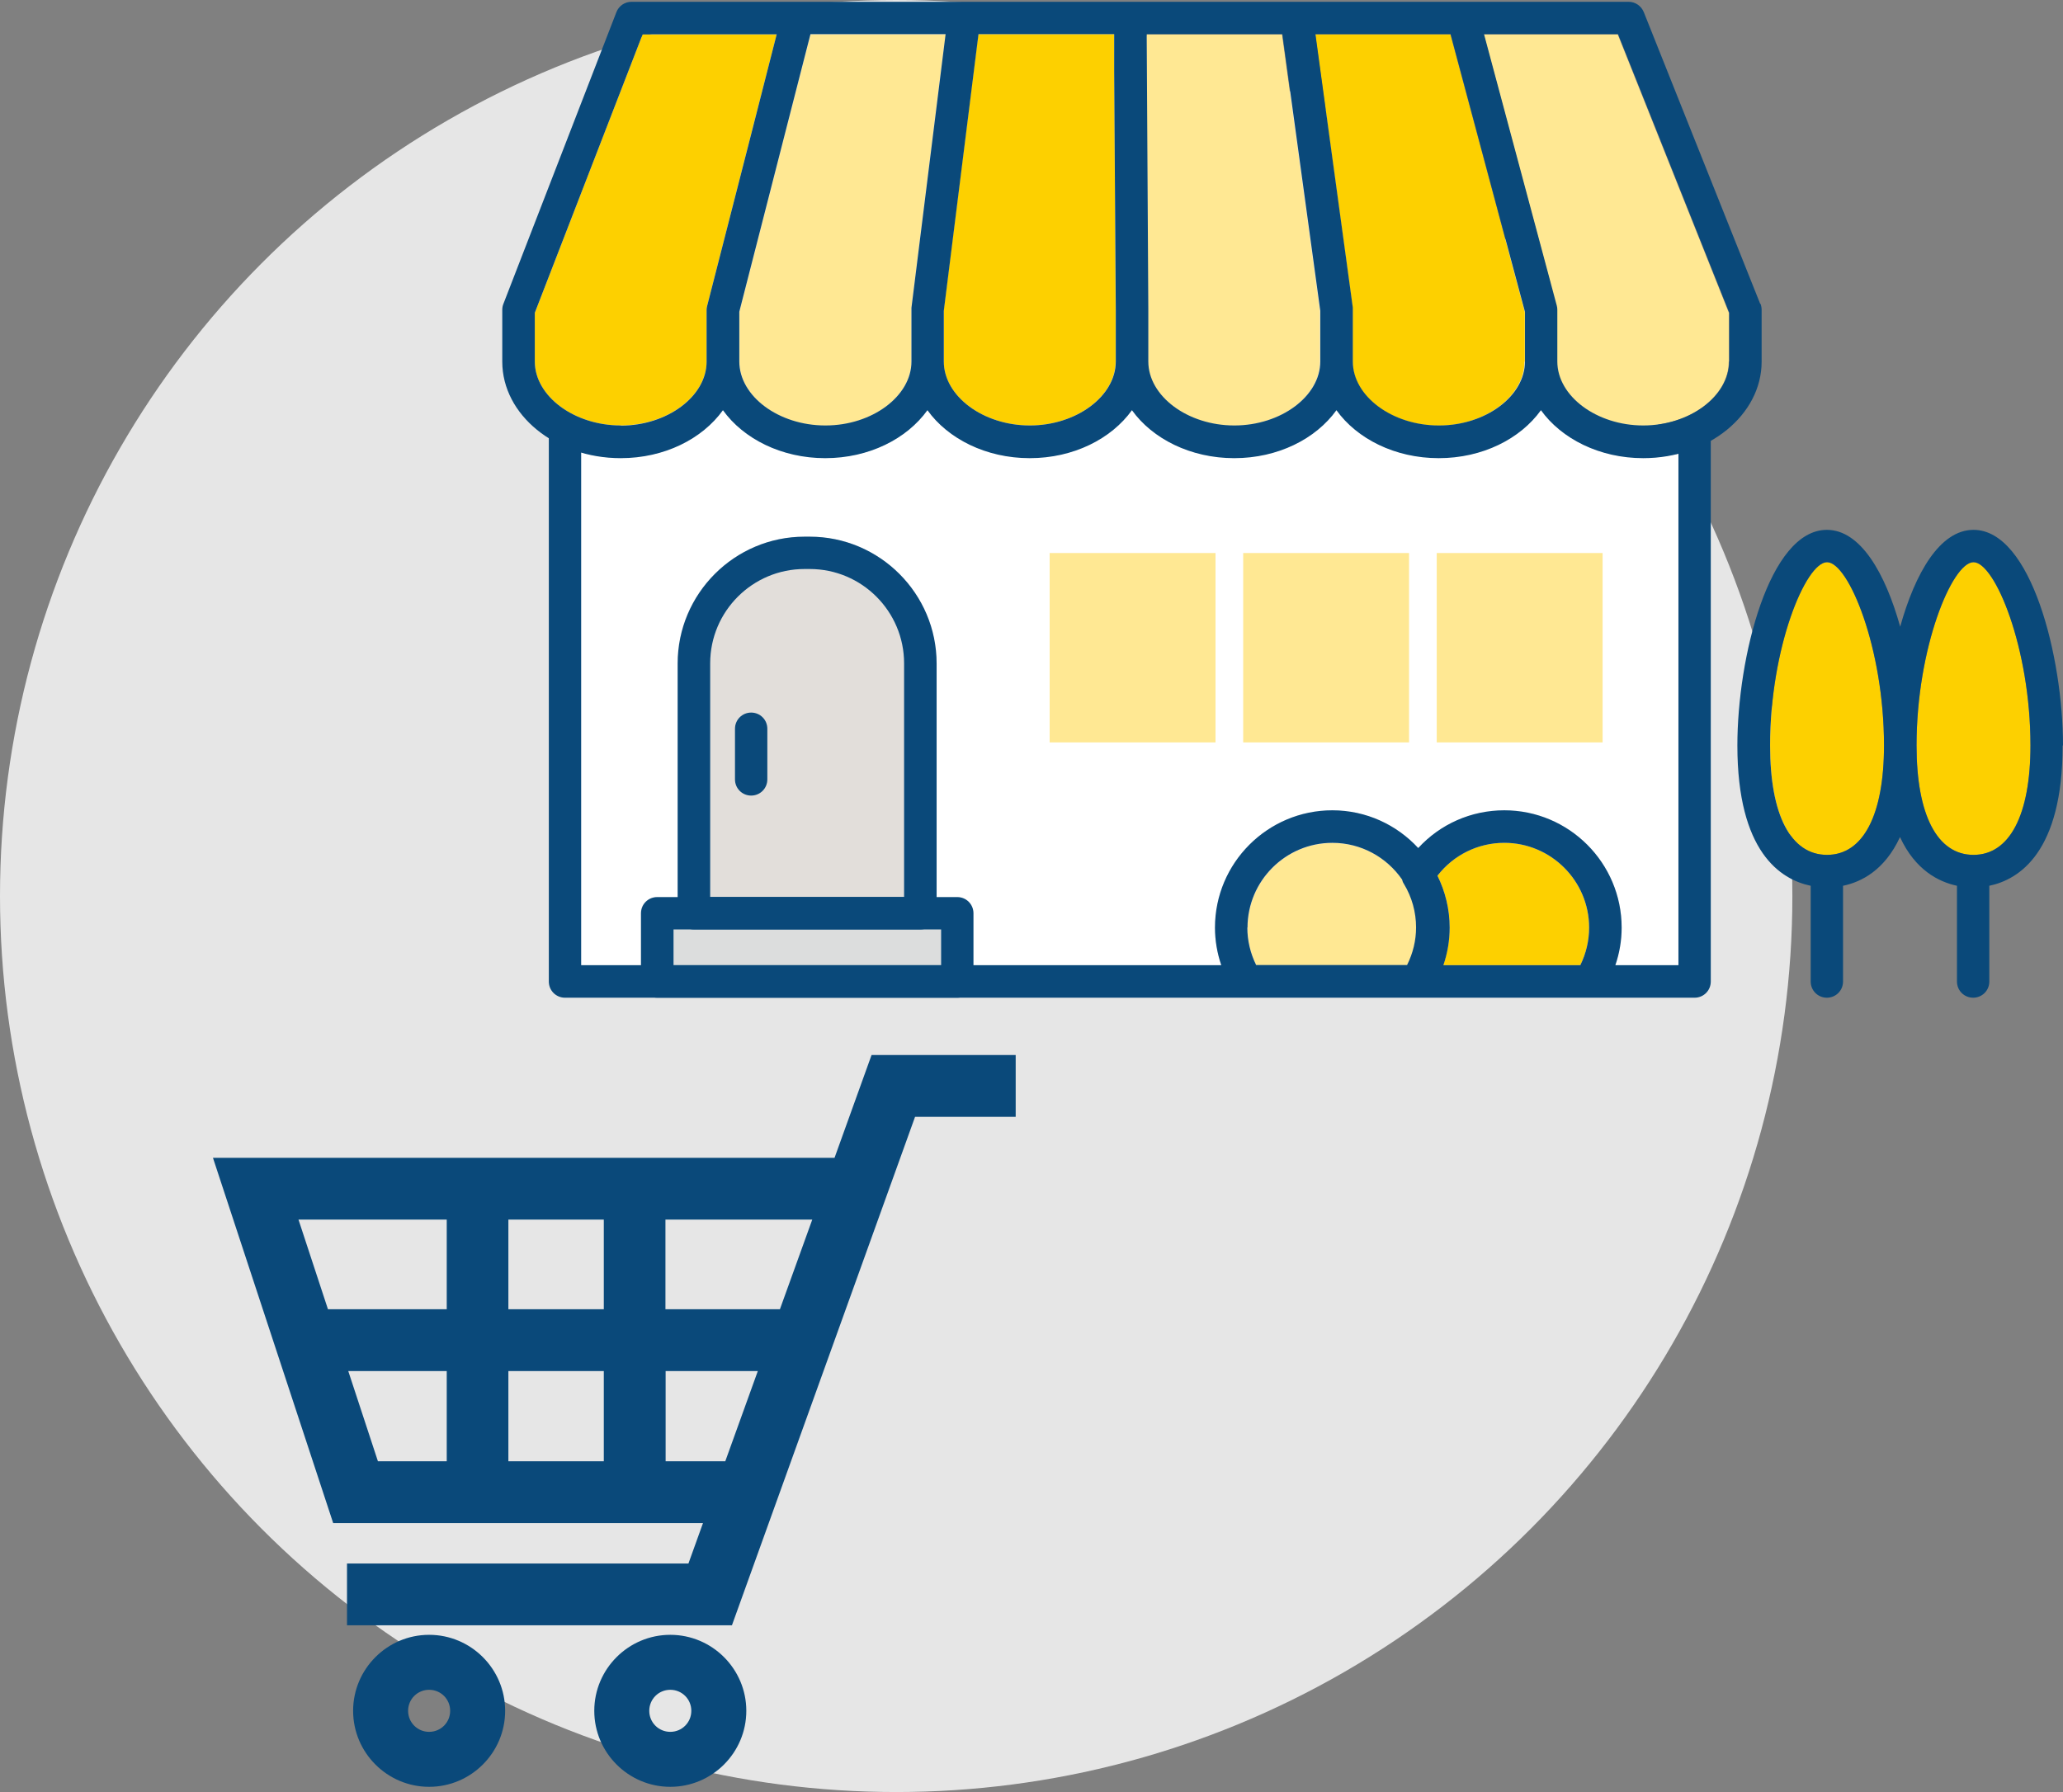 <?xml version="1.0" encoding="UTF-8"?><svg xmlns="http://www.w3.org/2000/svg" viewBox="0 0 114.8 99.75"><rect x="0" y="0" width="114.8" height="99.75" fill="#808080" stroke="none"/><defs><style>.d{fill:#e6e6e6;}.e{fill:#fdd000;}.f{fill:#fff;}.g{fill:#ffe893;}.h{fill:#dcdddd;}.i{fill:#e2deda;}.j{fill:#0a497a;}</style></defs><g id="a"/><g id="b"><g id="c"><circle class="d" cx="49.87" cy="49.87" r="49.87"/><g><path class="e" d="M84.83,20.13c0,1.93-2.19,3.56-4.78,3.56s-4.78-1.63-4.78-3.56v-2.88s0-.08,0-.12l-2.08-15.22h7.52l4.14,15.46v2.76Z"/><path class="g" d="M71.34,1.91l2.11,15.4v2.82c0,1.93-2.19,3.56-4.78,3.56s-4.78-1.63-4.78-3.56v-2.88h0l-.09-15.34h7.55Z"/><path class="e" d="M52.51,17.3l1.93-15.4h7.55l.09,15.35v2.87c0,1.93-2.19,3.56-4.78,3.56s-4.78-1.63-4.78-3.56v-2.82Z"/><path class="g" d="M52.54,2.48l-1.83,14.66s0,.07,0,.11v2.88c0,1.93-2.19,3.56-4.78,3.56s-4.78-1.63-4.78-3.56v-2.77l3.96-15.45h7.52l-.07,.57Z"/><path class="e" d="M29.76,17.42L35.76,1.91h7.46l-3.87,15.11c-.02,.07-.03,.15-.03,.22v2.88c0,1.93-2.19,3.56-4.78,3.56s-4.78-1.63-4.78-3.56v-2.71Z"/><polygon class="h" points="37.47 53.72 37.47 51.73 38.62 51.73 51.21 51.73 52.36 51.73 52.36 53.72 37.47 53.72"/><path class="i" d="M50.31,49.92h-10.79v-13c0-2.89,2.35-5.25,5.25-5.25h.29c2.89,0,5.25,2.35,5.25,5.25v13Z"/><path class="g" d="M69.43,51.64c0-2.6,2.12-4.72,4.72-4.72,1.61,0,3.03,.81,3.88,2.04,.02,.08,.05,.16,.1,.24,.45,.74,.68,1.58,.68,2.43,0,.72-.18,1.43-.51,2.09h-8.39c-.32-.65-.49-1.36-.49-2.09Z"/><path class="e" d="M80.31,53.72c.23-.67,.36-1.37,.36-2.09,0-1.04-.25-2.02-.68-2.89,.89-1.15,2.24-1.83,3.72-1.83,2.6,0,4.72,2.12,4.72,4.72,0,.72-.17,1.44-.49,2.09h-7.63Z"/><path class="f" d="M93.4,53.72h-3.52c.23-.67,.36-1.37,.36-2.09,0-3.6-2.93-6.53-6.53-6.53-1.85,0-3.56,.78-4.78,2.11-1.19-1.29-2.9-2.11-4.79-2.11-3.6,0-6.53,2.93-6.53,6.53,0,.71,.13,1.42,.36,2.09h-13.81v-2.89c0-.5-.4-.9-.9-.9h-1.15v-13c0-3.89-3.17-7.06-7.06-7.06h-.29c-3.89,0-7.06,3.17-7.06,7.06v13h-1.15c-.5,0-.9,.4-.9,.9v2.89h-3.32V25.18c.69,.2,1.43,.31,2.2,.31,2.43,0,4.54-1.07,5.69-2.67,1.14,1.59,3.26,2.67,5.69,2.67s4.54-1.07,5.69-2.67c1.14,1.59,3.26,2.67,5.69,2.67s4.54-1.07,5.69-2.67c1.14,1.59,3.26,2.67,5.69,2.67s4.54-1.07,5.69-2.67c1.14,1.59,3.26,2.67,5.69,2.67s4.54-1.07,5.69-2.67c1.14,1.59,3.26,2.67,5.69,2.67,.69,0,1.36-.09,1.98-.25v28.48Z"/><path class="g" d="M96.2,20.13c0,1.93-2.19,3.56-4.78,3.56s-4.78-1.63-4.78-3.56v-2.88c0-.08-.01-.16-.03-.23l-4.05-15.11h7.46l6.19,15.51v2.71Z"/><path class="e" d="M101.67,47.58c-2.02,0-3.17-2.22-3.17-6.09,0-5.43,1.98-10.2,3.17-10.2s3.17,4.77,3.17,10.2c0,3.87-1.16,6.09-3.17,6.09Z"/><path class="e" d="M109.82,47.58c-2.02,0-3.17-2.22-3.17-6.09,0-5.43,1.98-10.2,3.17-10.2s3.17,4.77,3.17,10.2c0,3.87-1.16,6.09-3.17,6.09Z"/><path class="j" d="M51.21,51.73h-12.6c-.5,0-.9-.4-.9-.9v-13.9c0-3.89,3.17-7.06,7.06-7.06h.29c3.89,0,7.06,3.17,7.06,7.06v13.9c0,.5-.4,.9-.9,.9Zm-11.69-1.81h10.79v-13c0-2.89-2.35-5.25-5.25-5.25h-.29c-2.89,0-5.25,2.35-5.25,5.25v13Z"/><path class="j" d="M53.27,55.53h-16.7c-.5,0-.9-.4-.9-.9v-3.8c0-.5,.4-.9,.9-.9h16.7c.5,0,.9,.4,.9,.9v3.8c0,.5-.4,.9-.9,.9Zm-15.79-1.81h14.89v-1.99h-14.89v1.99Z"/><path class="j" d="M41.8,44.28c-.5,0-.9-.4-.9-.9v-2.82c0-.5,.4-.9,.9-.9s.9,.4,.9,.9v2.82c0,.5-.4,.9-.9,.9Z"/><rect class="g" x="79.95" y="30.78" width="9.23" height="10.54"/><rect class="g" x="69.18" y="30.78" width="9.23" height="10.54"/><rect class="g" x="58.41" y="30.78" width="9.23" height="10.54"/><path class="j" d="M94.3,23.22c-.5,0-.9,.4-.9,.9v29.6h-3.51c.23-.67,.35-1.37,.35-2.09,0-3.6-2.93-6.53-6.53-6.53-1.85,0-3.57,.77-4.79,2.1-1.19-1.29-2.89-2.1-4.78-2.1-3.6,0-6.53,2.93-6.53,6.53,0,.71,.12,1.42,.35,2.09H32.34V24.13c0-.5-.4-.9-.9-.9s-.9,.4-.9,.9v30.5c0,.5,.4,.9,.9,.9h62.86c.5,0,.9-.4,.9-.9V24.13c0-.5-.4-.9-.9-.9Zm-24.88,28.41c0-2.6,2.12-4.72,4.72-4.72,1.61,0,3.03,.81,3.88,2.04,.02,.08,.05,.17,.1,.24,.45,.74,.68,1.58,.68,2.43,0,.72-.17,1.43-.5,2.09h-8.4c-.32-.65-.49-1.36-.49-2.09Zm10.9,2.09c.23-.67,.35-1.37,.35-2.09,0-1.04-.25-2.02-.68-2.89,.89-1.15,2.25-1.83,3.72-1.83,2.6,0,4.72,2.12,4.72,4.72,0,.72-.17,1.44-.49,2.09h-7.62Z"/><path class="j" d="M97.95,16.91L91.47,.67c-.14-.34-.47-.57-.84-.57H35.14c-.37,0-.71,.23-.84,.58l-6.29,16.24c-.04,.1-.06,.21-.06,.33v2.88c0,2.96,2.96,5.37,6.59,5.37,2.43,0,4.54-1.07,5.69-2.67,1.14,1.59,3.26,2.67,5.69,2.67s4.54-1.07,5.69-2.67c1.14,1.59,3.26,2.67,5.69,2.67s4.54-1.07,5.69-2.67c1.14,1.59,3.26,2.67,5.69,2.67s4.54-1.07,5.69-2.67c1.14,1.59,3.26,2.67,5.69,2.67s4.54-1.07,5.69-2.67c1.14,1.59,3.26,2.67,5.69,2.67,3.63,0,6.59-2.41,6.59-5.37v-2.88c0-.11-.02-.23-.06-.34Zm-63.41,6.77c-2.59,0-4.78-1.63-4.78-3.56v-2.71L35.76,1.91h7.46l-1.42,5.56-2.45,9.56c-.02,.07-.03,.15-.03,.22v2.88c0,1.93-2.19,3.56-4.78,3.56Zm11.38,0c-2.59,0-4.78-1.63-4.78-3.56v-2.77l3.96-15.45h7.52l-1.9,15.23s0,.07,0,.11v2.88c0,1.93-2.19,3.56-4.78,3.56Zm11.38,0c-2.59,0-4.78-1.63-4.78-3.56v-2.82l1.93-15.4h7.55V3.96l.09,13.29v2.87c0,1.93-2.19,3.56-4.78,3.56Zm11.38,0c-2.59,0-4.78-1.63-4.78-3.56v-2.89l-.09-15.33h7.55l2.11,15.4v2.82c0,1.93-2.19,3.56-4.78,3.56Zm11.38,0c-2.59,0-4.78-1.63-4.78-3.56v-2.88s0-.08,0-.12l-2.08-15.22h7.52l4.14,15.46v2.76c0,1.93-2.19,3.56-4.78,3.56Zm16.16-3.56c0,1.93-2.19,3.56-4.78,3.56s-4.78-1.63-4.78-3.56v-2.88c0-.08-.01-.16-.03-.23l-4.05-15.11h7.46l6.19,15.51v2.71Z"/><path class="j" d="M114.8,41.49c0-4.91-1.77-12-4.98-12-1.87,0-3.25,2.41-4.08,5.39-.83-2.98-2.21-5.39-4.08-5.39-3.21,0-4.98,7.1-4.98,12,0,5.93,2.4,7.46,4.08,7.81v5.33c0,.5,.4,.9,.9,.9s.9-.4,.9-.9v-5.33c1.02-.21,2.32-.87,3.17-2.71,.85,1.84,2.15,2.49,3.17,2.71v5.33c0,.5,.4,.9,.9,.9s.9-.4,.9-.9v-5.33c1.67-.35,4.08-1.88,4.08-7.81Zm-13.13,6.09c-2.02,0-3.17-2.22-3.17-6.09,0-5.43,1.98-10.2,3.17-10.2s3.17,4.77,3.17,10.2c0,3.87-1.16,6.09-3.17,6.09Zm8.15,0c-2.02,0-3.17-2.22-3.17-6.09,0-5.43,1.98-10.2,3.17-10.2s3.17,4.77,3.17,10.2c0,3.87-1.16,6.09-3.17,6.09Z"/></g><g><path class="j" d="M48.5,58.72l-2.06,5.72H11.85l6.69,20.33h20.58l-.81,2.25H19.31v3.44h21.42l10.19-28.3h5.6v-3.44h-8.02Zm-20.21,14.15v-4.99h5.31v4.99h-5.31Zm5.31,3.44v5.02h-5.31v-5.02h5.31Zm3.44-8.43h8.16l-1.8,4.99h-6.37v-4.99Zm-12.18,0v4.99h-6.61l-1.64-4.99h8.25Zm-5.48,8.43h5.48v5.02h-3.83l-1.65-5.02Zm17.66,5.02v-5.02h5.13l-1.81,5.02h-3.32Z"/><path class="j" d="M23.88,90.99c-2.33,0-4.23,1.9-4.23,4.23s1.9,4.23,4.23,4.23,4.23-1.9,4.23-4.23-1.9-4.23-4.23-4.23Zm0,5.4c-.65,0-1.17-.52-1.17-1.17s.52-1.17,1.17-1.17,1.17,.52,1.17,1.17-.52,1.17-1.17,1.17Z"/><path class="j" d="M37.3,90.99c-2.33,0-4.23,1.9-4.23,4.23s1.9,4.23,4.23,4.23,4.23-1.9,4.23-4.23-1.9-4.23-4.23-4.23Zm0,5.4c-.65,0-1.17-.52-1.17-1.17s.52-1.17,1.17-1.17,1.17,.52,1.17,1.17-.52,1.17-1.17,1.17Z"/></g></g></g></svg>